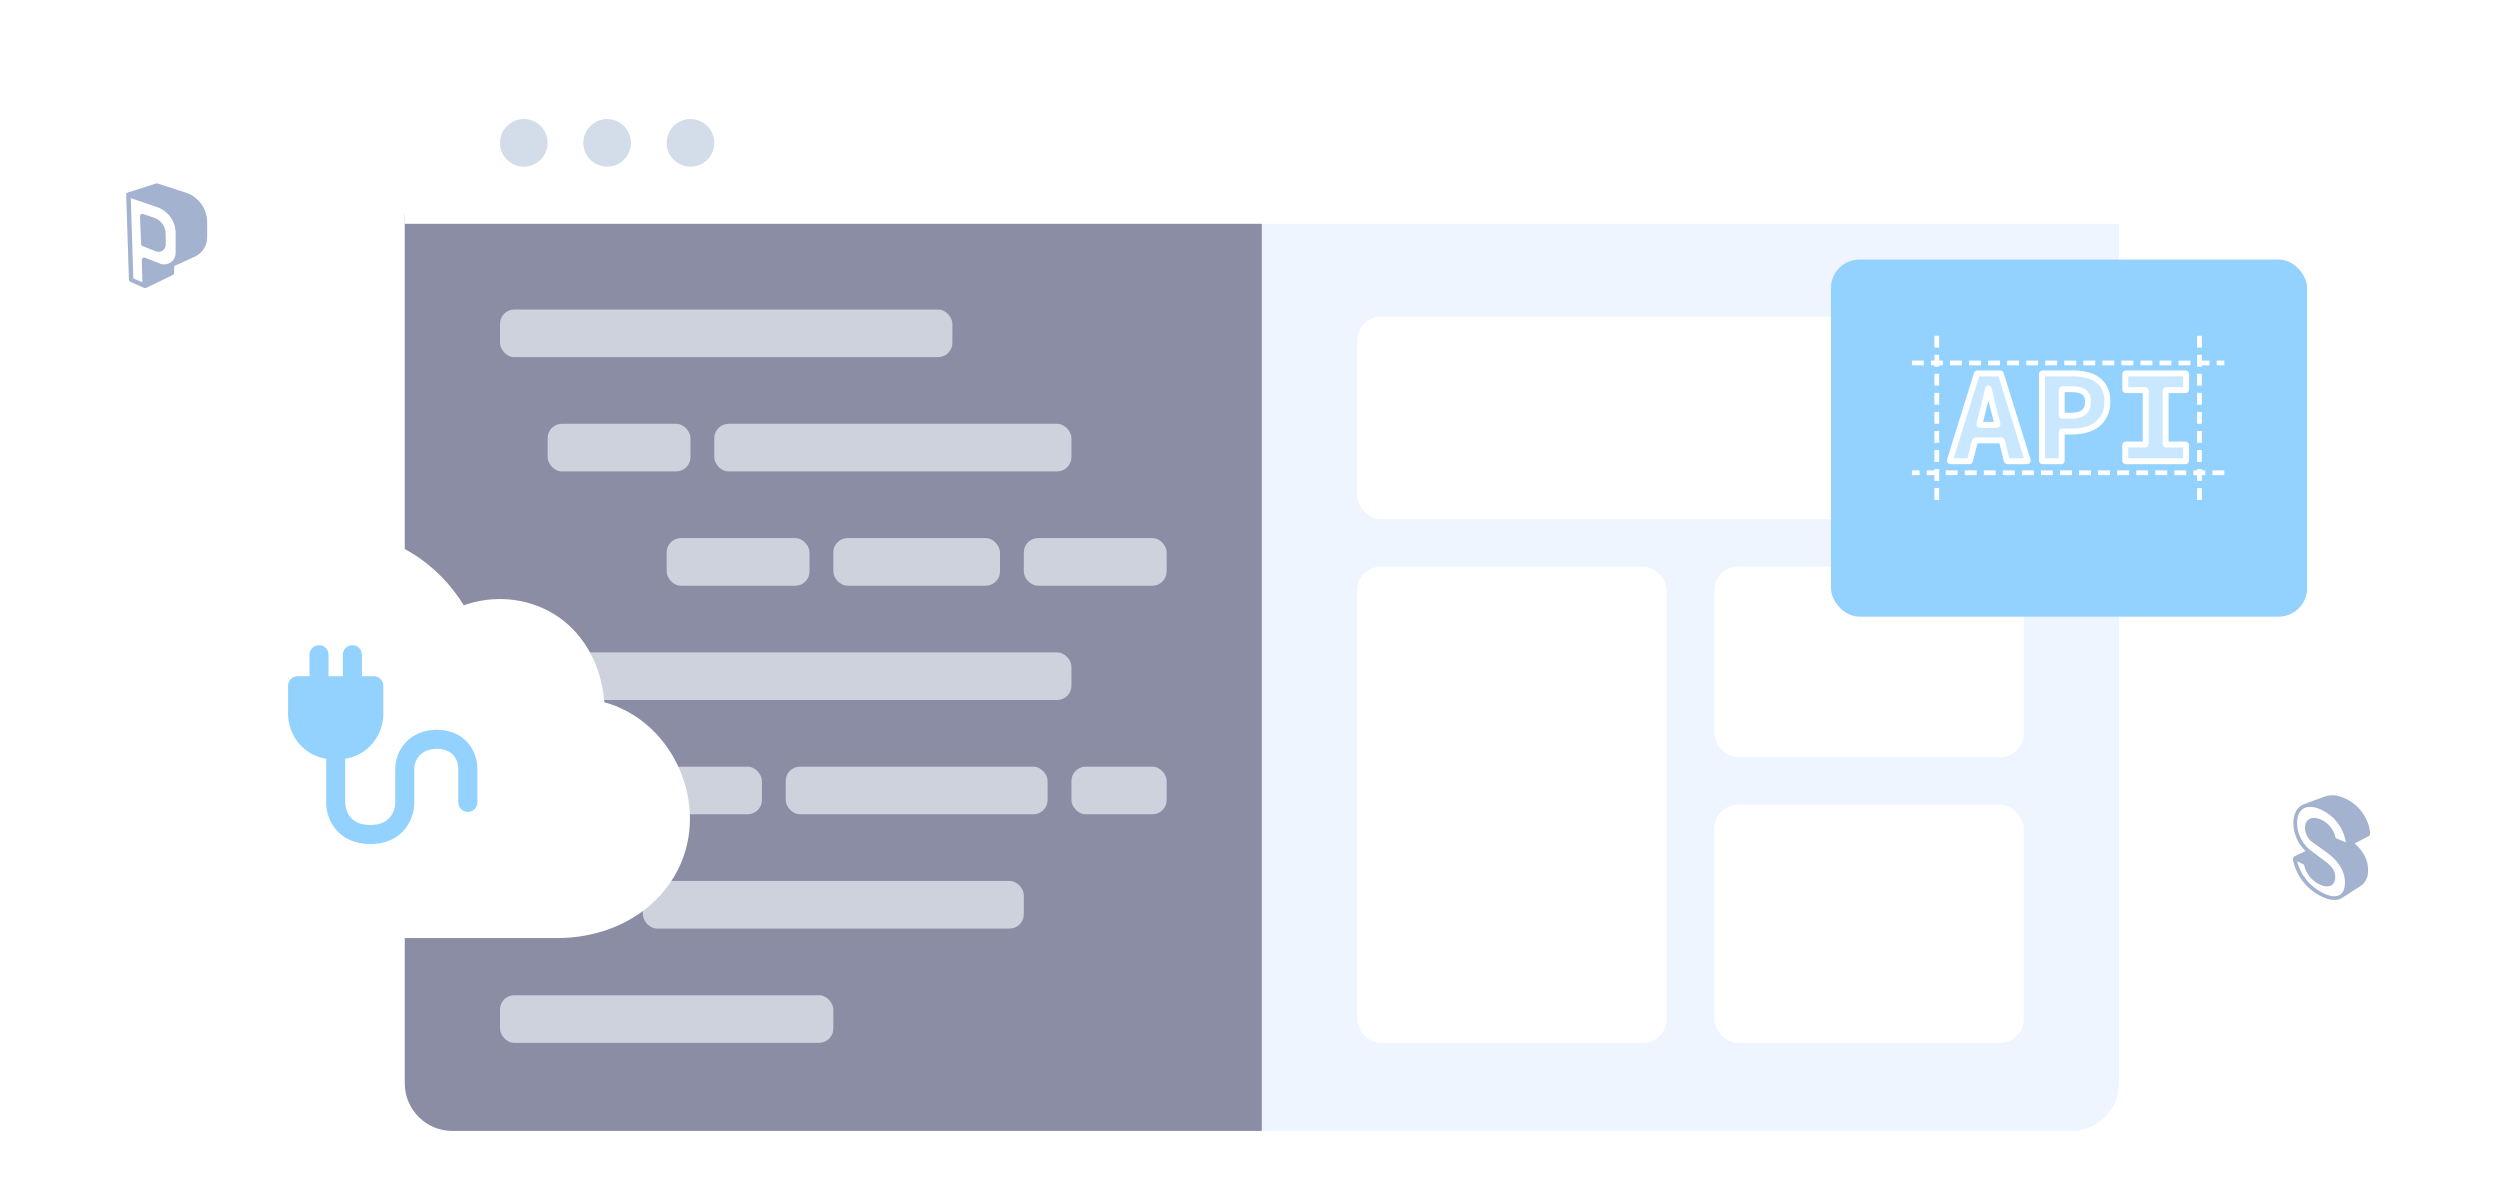 <svg width="1050" height="505" viewBox="0 0 1050 505" fill="none" xmlns="http://www.w3.org/2000/svg">
<g filter="url(#filter0_d)">
<circle cx="70" cy="99" r="40" fill="white"/>
</g>
<g filter="url(#filter1_d)">
<circle cx="980" cy="355" r="40" fill="white"/>
</g>
<path fill-rule="evenodd" clip-rule="evenodd" d="M964.75 352.497C965.614 354.356 966.828 356.032 968.327 357.433L963.745 359.628C963.483 359.754 963.269 359.963 963.139 360.224C963.008 360.484 962.968 360.78 963.025 361.065C963.666 364.258 965.013 367.268 966.967 369.876C968.92 372.485 971.433 374.627 974.321 376.145C978.099 378.218 981.679 378.671 983.995 376.903L991.674 371.968C992.566 371.305 993.29 370.444 993.791 369.453C994.291 368.462 994.553 367.369 994.556 366.259C994.948 361.413 992.416 357.243 988.958 354.25L994.757 351.24C994.997 351.122 995.194 350.934 995.323 350.701C995.452 350.468 995.506 350.201 995.478 349.936C995.12 346.472 993.765 343.186 991.576 340.473C989.387 337.76 986.458 335.737 983.141 334.647C981.049 333.851 978.748 333.788 976.615 334.468L967.657 337.773H967.635C967.531 337.812 967.423 337.855 967.322 337.902C965.827 338.578 964.65 339.801 964.034 341.318C963.421 342.828 963.141 344.451 963.212 346.078C963.282 348.3 963.805 350.484 964.75 352.497ZM968.618 369.451C966.859 367.256 965.575 364.721 964.848 362.006C964.839 361.975 964.842 361.942 964.855 361.913C964.871 361.881 964.899 361.857 964.933 361.846C964.966 361.834 965.003 361.836 965.035 361.852L967.484 363.073C967.558 363.105 967.622 363.154 967.671 363.217C967.72 363.28 967.752 363.354 967.765 363.432C968.145 365.125 968.898 366.712 969.969 368.079C971.04 369.446 972.402 370.558 973.957 371.335C974.732 371.759 975.566 372.064 976.431 372.24C976.971 372.341 977.524 372.341 978.063 372.24C978.578 372.154 979.064 371.941 979.475 371.619C979.886 371.297 980.209 370.877 980.415 370.398C980.555 370.072 980.656 369.73 980.718 369.381C980.824 368.777 980.838 368.16 980.757 367.553C980.629 366.63 980.306 365.745 979.81 364.955C979.479 364.439 979.097 363.957 978.668 363.518C978.061 362.904 977.408 362.339 976.712 361.826L971.464 357.9C969.477 356.596 967.832 354.836 966.668 352.767C965.504 350.698 964.855 348.381 964.776 346.01C964.707 343.017 965.547 340.998 966.987 339.903C968.428 338.807 970.589 338.466 973.622 339.543C976.612 340.67 979.255 342.554 981.291 345.011C983.327 347.468 984.685 350.413 985.231 353.553C985.238 353.579 985.238 353.607 985.231 353.632C985.216 353.663 985.19 353.687 985.157 353.699C985.125 353.711 985.089 353.711 985.058 353.697L981.236 352.106C981.16 352.074 981.092 352.025 981.038 351.962C980.983 351.9 980.944 351.826 980.923 351.746C980.558 350.044 979.782 348.455 978.662 347.12C977.542 345.784 976.113 344.74 974.497 344.08C972.833 343.423 971.266 343.287 969.98 343.98C968.695 344.673 968.068 346.124 968.068 347.773C968.126 349.077 968.507 350.347 969.177 351.468C969.847 352.59 970.785 353.528 971.907 354.2L977.386 358.151C979.21 359.433 980.819 360.996 982.151 362.782C983.357 364.394 984.204 366.245 984.636 368.21C984.853 369.25 984.931 370.314 984.867 371.375C984.823 372.162 984.669 372.94 984.41 373.685C984.337 373.891 984.252 374.092 984.154 374.288C984.082 374.432 984.003 374.572 983.916 374.708C983.764 374.935 983.588 375.145 983.39 375.333C983.202 375.527 982.99 375.698 982.76 375.84C982.606 375.938 982.443 376.022 982.274 376.091C982.009 376.2 981.734 376.281 981.452 376.332C980.823 376.44 980.18 376.45 979.547 376.361C978.929 376.276 978.32 376.134 977.728 375.937C976.806 375.629 975.915 375.235 975.066 374.762C972.572 373.455 970.376 371.647 968.618 369.451Z" fill="#A3B2CF"/>
<path d="M87.015 93.463C87.015 93.676 87.007 93.897 86.993 94.11C87 94.11 87.007 94.117 87.015 94.117C87.015 95.999 87.007 97.874 87.007 99.749C87 103.213 84.978 106.352 81.831 107.793C78.942 109.11 76.059 110.433 73.17 111.749C73.155 112.712 73.148 113.668 73.133 114.631C73.126 115.073 72.971 115.315 72.574 115.506C68.883 117.293 65.184 119.073 61.493 120.852C61.096 121.043 60.766 121.05 60.361 120.867C58.486 120.028 56.619 119.19 54.744 118.352C54.325 118.168 54.163 117.918 54.148 117.462C53.766 105.536 53.383 93.603 53.001 81.669C52.986 81.257 53.133 81.051 53.53 80.919C57.545 79.625 61.56 78.338 65.574 77.044C65.751 76.985 65.905 76.985 66.089 77.044C70.037 78.323 73.986 79.596 77.934 80.868C83.405 82.64 87.066 87.757 87.015 93.463ZM73.765 106.22C73.765 103.441 73.765 100.661 73.765 97.882C73.765 92.948 70.618 88.558 65.949 86.97C62.273 85.72 58.596 84.47 54.92 83.22C55.28 94.456 55.641 105.69 56.001 116.926C57.266 117.462 58.523 117.999 59.788 118.536C59.714 115.396 59.633 112.257 59.56 109.117C59.545 108.44 60.221 107.97 60.854 108.212C62.964 109.043 65.074 109.874 67.184 110.705C70.346 111.948 73.765 109.617 73.765 106.22Z" fill="#A3B2CF"/>
<path d="M69.611 102.779C69.618 104.896 67.486 106.352 65.515 105.58C63.618 104.838 61.721 104.088 59.824 103.345C59.457 103.198 59.31 102.992 59.288 102.595C59.118 98.661 58.949 94.735 58.78 90.801C58.751 90.125 59.405 89.632 60.045 89.853C61.596 90.382 63.148 90.904 64.692 91.433C67.618 92.426 69.582 95.169 69.589 98.257C69.604 99.764 69.604 101.271 69.611 102.779Z" fill="#A3B2CF"/>
<g filter="url(#filter2_d)">
<path d="M170 82H530V467H190C178.954 467 170 458.046 170 447V82Z" fill="#8B8DA5"/>
<rect x="210" y="122" width="190" height="20" rx="6" fill="#CED2DC"/>
<rect x="210" y="410" width="140" height="20" rx="6" fill="#CED2DC"/>
<rect x="270" y="362" width="160" height="20" rx="6" fill="#CED2DC"/>
<rect x="280" y="218" width="60" height="20" rx="6" fill="#CED2DC"/>
<rect x="280" y="314" width="40" height="20" rx="6" fill="#CED2DC"/>
<rect x="350" y="218" width="70" height="20" rx="6" fill="#CED2DC"/>
<rect x="330" y="314" width="110" height="20" rx="6" fill="#CED2DC"/>
<rect x="430" y="218" width="60" height="20" rx="6" fill="#CED2DC"/>
<rect x="450" y="314" width="40" height="20" rx="6" fill="#CED2DC"/>
<rect x="230" y="170" width="60" height="20" rx="6" fill="#CED2DC"/>
<rect x="300" y="170" width="150" height="20" rx="6" fill="#CED2DC"/>
<rect x="230" y="266" width="220" height="20" rx="6" fill="#CED2DC"/>
<path d="M530 82H890V447C890 458.046 881.046 467 870 467H530V82Z" fill="#EFF5FF"/>
<g filter="url(#filter3_d)">
<rect x="570" y="122" width="280" height="85" rx="10" fill="white"/>
</g>
<g filter="url(#filter4_d)">
<rect x="570" y="227" width="130" height="200" rx="10" fill="white"/>
</g>
<g filter="url(#filter5_d)">
<rect x="720" y="227" width="130" height="80" rx="10" fill="white"/>
</g>
<g filter="url(#filter6_d)">
<rect x="720" y="327" width="130" height="100" rx="10" fill="white"/>
</g>
<g filter="url(#filter7_d)">
<path d="M170 42C170 30.954 178.954 22 190 22H870C881.046 22 890 30.954 890 42V82H170V42Z" fill="white"/>
</g>
<circle cx="220" cy="52" r="10" fill="#D3DCE9"/>
<circle cx="255" cy="52" r="10" fill="#D3DCE9"/>
<circle cx="290" cy="52" r="10" fill="#D3DCE9"/>
</g>
<g filter="url(#filter8_d)">
<rect x="769" y="101" width="200" height="150" rx="12" fill="#93D1FF"/>
</g>
<path d="M813.443 141V210M803 152.443H934.213M923.771 141V210M934.213 198.557H803" stroke="white" stroke-width="2" stroke-dasharray="5 3"/>
<path d="M832.127 175.048L831.356 178.13C831.317 178.288 831.436 178.441 831.599 178.441H838.707C838.869 178.441 838.989 178.288 838.949 178.13L838.179 175.048C837.689 173.2 837.18 171.258 836.652 169.222C836.134 167.188 835.67 165.208 835.261 163.282C835.248 163.217 835.19 163.17 835.124 163.17C835.058 163.17 835.001 163.216 834.986 163.28C834.542 165.206 834.079 167.187 833.598 169.222C833.107 171.258 832.617 173.2 832.127 175.048ZM819.176 193.711C819.007 193.711 818.887 193.548 818.937 193.387L830.263 157.012C830.295 156.907 830.392 156.836 830.501 156.836H840.087C840.197 156.836 840.293 156.907 840.326 157.012L851.651 193.387C851.702 193.548 851.581 193.711 851.413 193.711H843.124C843.01 193.711 842.91 193.634 842.882 193.522L840.771 185.134C840.743 185.023 840.643 184.945 840.529 184.945H829.776C829.662 184.945 829.562 185.022 829.534 185.133L827.368 193.524C827.34 193.634 827.24 193.711 827.126 193.711H819.176Z" fill="white" fill-opacity="0.5"/>
<path d="M857.862 193.711C857.724 193.711 857.612 193.6 857.612 193.461V157.086C857.612 156.948 857.724 156.836 857.862 156.836H870.677C872.675 156.836 874.542 157.043 876.276 157.458C878.048 157.835 879.575 158.495 880.857 159.438C882.177 160.343 883.214 161.568 883.968 163.114C884.722 164.622 885.099 166.489 885.099 168.713C885.099 170.862 884.703 172.729 883.912 174.312C883.157 175.896 882.121 177.197 880.801 178.215C879.481 179.233 877.954 179.987 876.22 180.477C874.485 180.967 872.638 181.212 870.677 181.212H866.176C866.038 181.212 865.926 181.324 865.926 181.462V193.461C865.926 193.6 865.814 193.711 865.676 193.711H857.862ZM865.926 174.345C865.926 174.483 866.038 174.595 866.176 174.595H870.168C874.693 174.595 876.955 172.634 876.955 168.713C876.955 166.79 876.371 165.433 875.202 164.641C874.071 163.849 872.393 163.453 870.168 163.453H866.176C866.038 163.453 865.926 163.565 865.926 163.703V174.345Z" fill="white" fill-opacity="0.5"/>
<path d="M892.849 193.711C892.711 193.711 892.599 193.6 892.599 193.461V186.948C892.599 186.81 892.711 186.698 892.849 186.698H900.946C901.084 186.698 901.196 186.586 901.196 186.448V164.099C901.196 163.961 901.084 163.849 900.946 163.849H892.849C892.711 163.849 892.599 163.737 892.599 163.599V157.086C892.599 156.948 892.711 156.836 892.849 156.836H917.913C918.051 156.836 918.163 156.948 918.163 157.086V163.599C918.163 163.737 918.051 163.849 917.913 163.849H909.816C909.678 163.849 909.566 163.961 909.566 164.099V186.448C909.566 186.586 909.678 186.698 909.816 186.698H917.913C918.051 186.698 918.163 186.81 918.163 186.948V193.461C918.163 193.6 918.051 193.711 917.913 193.711H892.849Z" fill="white" fill-opacity="0.5"/>
<path d="M832.127 175.048L831.356 178.13C831.317 178.288 831.436 178.441 831.599 178.441H838.707C838.869 178.441 838.989 178.288 838.949 178.13L838.179 175.048C837.689 173.2 837.18 171.258 836.652 169.222C836.134 167.188 835.67 165.208 835.261 163.282C835.248 163.217 835.19 163.17 835.124 163.17C835.058 163.17 835.001 163.216 834.986 163.28C834.542 165.206 834.079 167.187 833.598 169.222C833.107 171.258 832.617 173.2 832.127 175.048ZM819.176 193.711C819.007 193.711 818.887 193.548 818.937 193.387L830.263 157.012C830.295 156.907 830.392 156.836 830.501 156.836H840.087C840.197 156.836 840.293 156.907 840.326 157.012L851.651 193.387C851.702 193.548 851.581 193.711 851.413 193.711H843.124C843.01 193.711 842.91 193.634 842.882 193.522L840.771 185.134C840.743 185.023 840.643 184.945 840.529 184.945H829.776C829.662 184.945 829.562 185.022 829.534 185.133L827.368 193.524C827.34 193.634 827.24 193.711 827.126 193.711H819.176Z" stroke="white" stroke-width="2.5"/>
<path d="M857.862 193.711C857.724 193.711 857.612 193.6 857.612 193.461V157.086C857.612 156.948 857.724 156.836 857.862 156.836H870.677C872.675 156.836 874.542 157.043 876.276 157.458C878.048 157.835 879.575 158.495 880.857 159.438C882.177 160.343 883.214 161.568 883.968 163.114C884.722 164.622 885.099 166.489 885.099 168.713C885.099 170.862 884.703 172.729 883.912 174.312C883.157 175.896 882.121 177.197 880.801 178.215C879.481 179.233 877.954 179.987 876.22 180.477C874.485 180.967 872.638 181.212 870.677 181.212H866.176C866.038 181.212 865.926 181.324 865.926 181.462V193.461C865.926 193.6 865.814 193.711 865.676 193.711H857.862ZM865.926 174.345C865.926 174.483 866.038 174.595 866.176 174.595H870.168C874.693 174.595 876.955 172.634 876.955 168.713C876.955 166.79 876.371 165.433 875.202 164.641C874.071 163.849 872.393 163.453 870.168 163.453H866.176C866.038 163.453 865.926 163.565 865.926 163.703V174.345Z" stroke="white" stroke-width="2.5"/>
<path d="M892.849 193.711C892.711 193.711 892.599 193.6 892.599 193.461V186.948C892.599 186.81 892.711 186.698 892.849 186.698H900.946C901.084 186.698 901.196 186.586 901.196 186.448V164.099C901.196 163.961 901.084 163.849 900.946 163.849H892.849C892.711 163.849 892.599 163.737 892.599 163.599V157.086C892.599 156.948 892.711 156.836 892.849 156.836H917.913C918.051 156.836 918.163 156.948 918.163 157.086V163.599C918.163 163.737 918.051 163.849 917.913 163.849H909.816C909.678 163.849 909.566 163.961 909.566 164.099V186.448C909.566 186.586 909.678 186.698 909.816 186.698H917.913C918.051 186.698 918.163 186.81 918.163 186.948V193.461C918.163 193.6 918.051 193.711 917.913 193.711H892.849Z" stroke="white" stroke-width="2.5"/>
<g filter="url(#filter9_d)">
<path fill-rule="evenodd" clip-rule="evenodd" d="M74.368 277.098C76.311 244.66 102.836 215 139.414 215C164.721 215 184.164 228.822 194.786 246.233C207.264 241.795 221.104 242.971 232.376 249.735C244.058 256.743 252.435 269.889 253.844 286.956C275.492 292.868 289.776 314.031 289.776 335.879C289.776 363.662 266.317 386 233.758 386H92.241C61.373 386 36.224 360.85 36.224 329.983C36.224 305.379 52.223 284.584 74.368 277.098Z" fill="white"/>
</g>
<path fill-rule="evenodd" clip-rule="evenodd" d="M121 288V300C121 307.192 125.849 316.808 137 318.678V337C137 340.503 138.096 344.842 141.058 348.38C144.133 352.053 148.921 354.5 155.5 354.5C162.079 354.5 166.867 352.053 169.942 348.38C172.904 344.842 174 340.503 174 337V323C174 319.003 176.91 314.5 183.5 314.5C186.954 314.5 189.087 315.707 190.394 317.167C191.774 318.71 192.5 320.843 192.5 323V337C192.5 339.209 194.291 341 196.5 341C198.709 341 200.5 339.209 200.5 337V323C200.5 319.157 199.226 315.04 196.356 311.833C193.413 308.543 189.046 306.5 183.5 306.5C172.09 306.5 166 314.997 166 323V337C166 338.997 165.346 341.408 163.808 343.245C162.383 344.947 159.921 346.5 155.5 346.5C151.079 346.5 148.617 344.947 147.192 343.245C145.654 341.408 145 338.997 145 337V318.678C156.151 316.808 161 307.192 161 300V288C161 285.791 159.209 284 157 284H152V275C152 273 150.5 271 148 271C145.5 271 144 273 144 275V284H138V275C138 273 136.5 271 134 271C131.5 271 130 273 130 275V284H125C122.791 284 121 285.791 121 288Z" fill="#93D1FF"/>
<defs>
<filter id="filter0_d" x="0" y="37" width="140" height="140" filterUnits="userSpaceOnUse" color-interpolation-filters="sRGB">
<feFlood flood-opacity="0" result="BackgroundImageFix"/>
<feColorMatrix in="SourceAlpha" type="matrix" values="0 0 0 0 0 0 0 0 0 0 0 0 0 0 0 0 0 0 127 0"/>
<feOffset dy="8"/>
<feGaussianBlur stdDeviation="15"/>
<feColorMatrix type="matrix" values="0 0 0 0 0 0 0 0 0 0 0 0 0 0 0 0 0 0 0.15 0"/>
<feBlend mode="normal" in2="BackgroundImageFix" result="effect1_dropShadow"/>
<feBlend mode="normal" in="SourceGraphic" in2="effect1_dropShadow" result="shape"/>
</filter>
<filter id="filter1_d" x="910" y="293" width="140" height="140" filterUnits="userSpaceOnUse" color-interpolation-filters="sRGB">
<feFlood flood-opacity="0" result="BackgroundImageFix"/>
<feColorMatrix in="SourceAlpha" type="matrix" values="0 0 0 0 0 0 0 0 0 0 0 0 0 0 0 0 0 0 127 0"/>
<feOffset dy="8"/>
<feGaussianBlur stdDeviation="15"/>
<feColorMatrix type="matrix" values="0 0 0 0 0 0 0 0 0 0 0 0 0 0 0 0 0 0 0.15 0"/>
<feBlend mode="normal" in2="BackgroundImageFix" result="effect1_dropShadow"/>
<feBlend mode="normal" in="SourceGraphic" in2="effect1_dropShadow" result="shape"/>
</filter>
<filter id="filter2_d" x="140" y="0" width="780" height="505" filterUnits="userSpaceOnUse" color-interpolation-filters="sRGB">
<feFlood flood-opacity="0" result="BackgroundImageFix"/>
<feColorMatrix in="SourceAlpha" type="matrix" values="0 0 0 0 0 0 0 0 0 0 0 0 0 0 0 0 0 0 127 0"/>
<feOffset dy="8"/>
<feGaussianBlur stdDeviation="15"/>
<feColorMatrix type="matrix" values="0 0 0 0 0 0 0 0 0 0 0 0 0 0 0 0 0 0 0.15 0"/>
<feBlend mode="normal" in2="BackgroundImageFix" result="effect1_dropShadow"/>
<feBlend mode="normal" in="SourceGraphic" in2="effect1_dropShadow" result="shape"/>
</filter>
<filter id="filter3_d" x="558" y="113" width="304" height="109" filterUnits="userSpaceOnUse" color-interpolation-filters="sRGB">
<feFlood flood-opacity="0" result="BackgroundImageFix"/>
<feColorMatrix in="SourceAlpha" type="matrix" values="0 0 0 0 0 0 0 0 0 0 0 0 0 0 0 0 0 0 127 0"/>
<feOffset dy="3"/>
<feGaussianBlur stdDeviation="6"/>
<feColorMatrix type="matrix" values="0 0 0 0 0.631 0 0 0 0 0.675 0 0 0 0 0.788 0 0 0 0.25 0"/>
<feBlend mode="normal" in2="BackgroundImageFix" result="effect1_dropShadow"/>
<feBlend mode="normal" in="SourceGraphic" in2="effect1_dropShadow" result="shape"/>
</filter>
<filter id="filter4_d" x="558" y="218" width="154" height="224" filterUnits="userSpaceOnUse" color-interpolation-filters="sRGB">
<feFlood flood-opacity="0" result="BackgroundImageFix"/>
<feColorMatrix in="SourceAlpha" type="matrix" values="0 0 0 0 0 0 0 0 0 0 0 0 0 0 0 0 0 0 127 0"/>
<feOffset dy="3"/>
<feGaussianBlur stdDeviation="6"/>
<feColorMatrix type="matrix" values="0 0 0 0 0.631 0 0 0 0 0.675 0 0 0 0 0.788 0 0 0 0.25 0"/>
<feBlend mode="normal" in2="BackgroundImageFix" result="effect1_dropShadow"/>
<feBlend mode="normal" in="SourceGraphic" in2="effect1_dropShadow" result="shape"/>
</filter>
<filter id="filter5_d" x="708" y="218" width="154" height="104" filterUnits="userSpaceOnUse" color-interpolation-filters="sRGB">
<feFlood flood-opacity="0" result="BackgroundImageFix"/>
<feColorMatrix in="SourceAlpha" type="matrix" values="0 0 0 0 0 0 0 0 0 0 0 0 0 0 0 0 0 0 127 0"/>
<feOffset dy="3"/>
<feGaussianBlur stdDeviation="6"/>
<feColorMatrix type="matrix" values="0 0 0 0 0.631 0 0 0 0 0.675 0 0 0 0 0.788 0 0 0 0.25 0"/>
<feBlend mode="normal" in2="BackgroundImageFix" result="effect1_dropShadow"/>
<feBlend mode="normal" in="SourceGraphic" in2="effect1_dropShadow" result="shape"/>
</filter>
<filter id="filter6_d" x="708" y="318" width="154" height="124" filterUnits="userSpaceOnUse" color-interpolation-filters="sRGB">
<feFlood flood-opacity="0" result="BackgroundImageFix"/>
<feColorMatrix in="SourceAlpha" type="matrix" values="0 0 0 0 0 0 0 0 0 0 0 0 0 0 0 0 0 0 127 0"/>
<feOffset dy="3"/>
<feGaussianBlur stdDeviation="6"/>
<feColorMatrix type="matrix" values="0 0 0 0 0.631 0 0 0 0 0.675 0 0 0 0 0.788 0 0 0 0.25 0"/>
<feBlend mode="normal" in2="BackgroundImageFix" result="effect1_dropShadow"/>
<feBlend mode="normal" in="SourceGraphic" in2="effect1_dropShadow" result="shape"/>
</filter>
<filter id="filter7_d" x="158" y="14" width="744" height="84" filterUnits="userSpaceOnUse" color-interpolation-filters="sRGB">
<feFlood flood-opacity="0" result="BackgroundImageFix"/>
<feColorMatrix in="SourceAlpha" type="matrix" values="0 0 0 0 0 0 0 0 0 0 0 0 0 0 0 0 0 0 127 0"/>
<feOffset dy="4"/>
<feGaussianBlur stdDeviation="6"/>
<feColorMatrix type="matrix" values="0 0 0 0 0.63 0 0 0 0 0.674 0 0 0 0 0.787 0 0 0 0.25 0"/>
<feBlend mode="normal" in2="BackgroundImageFix" result="effect1_dropShadow"/>
<feBlend mode="normal" in="SourceGraphic" in2="effect1_dropShadow" result="shape"/>
</filter>
<filter id="filter8_d" x="739" y="79" width="260" height="210" filterUnits="userSpaceOnUse" color-interpolation-filters="sRGB">
<feFlood flood-opacity="0" result="BackgroundImageFix"/>
<feColorMatrix in="SourceAlpha" type="matrix" values="0 0 0 0 0 0 0 0 0 0 0 0 0 0 0 0 0 0 127 0"/>
<feOffset dy="8"/>
<feGaussianBlur stdDeviation="15"/>
<feColorMatrix type="matrix" values="0 0 0 0 0 0 0 0 0 0 0 0 0 0 0 0 0 0 0.15 0"/>
<feBlend mode="normal" in2="BackgroundImageFix" result="effect1_dropShadow"/>
<feBlend mode="normal" in="SourceGraphic" in2="effect1_dropShadow" result="shape"/>
</filter>
<filter id="filter9_d" x="6.224" y="193" width="313.551" height="231" filterUnits="userSpaceOnUse" color-interpolation-filters="sRGB">
<feFlood flood-opacity="0" result="BackgroundImageFix"/>
<feColorMatrix in="SourceAlpha" type="matrix" values="0 0 0 0 0 0 0 0 0 0 0 0 0 0 0 0 0 0 127 0"/>
<feOffset dy="8"/>
<feGaussianBlur stdDeviation="15"/>
<feColorMatrix type="matrix" values="0 0 0 0 0 0 0 0 0 0 0 0 0 0 0 0 0 0 0.15 0"/>
<feBlend mode="normal" in2="BackgroundImageFix" result="effect1_dropShadow"/>
<feBlend mode="normal" in="SourceGraphic" in2="effect1_dropShadow" result="shape"/>
</filter>
</defs>
</svg>
